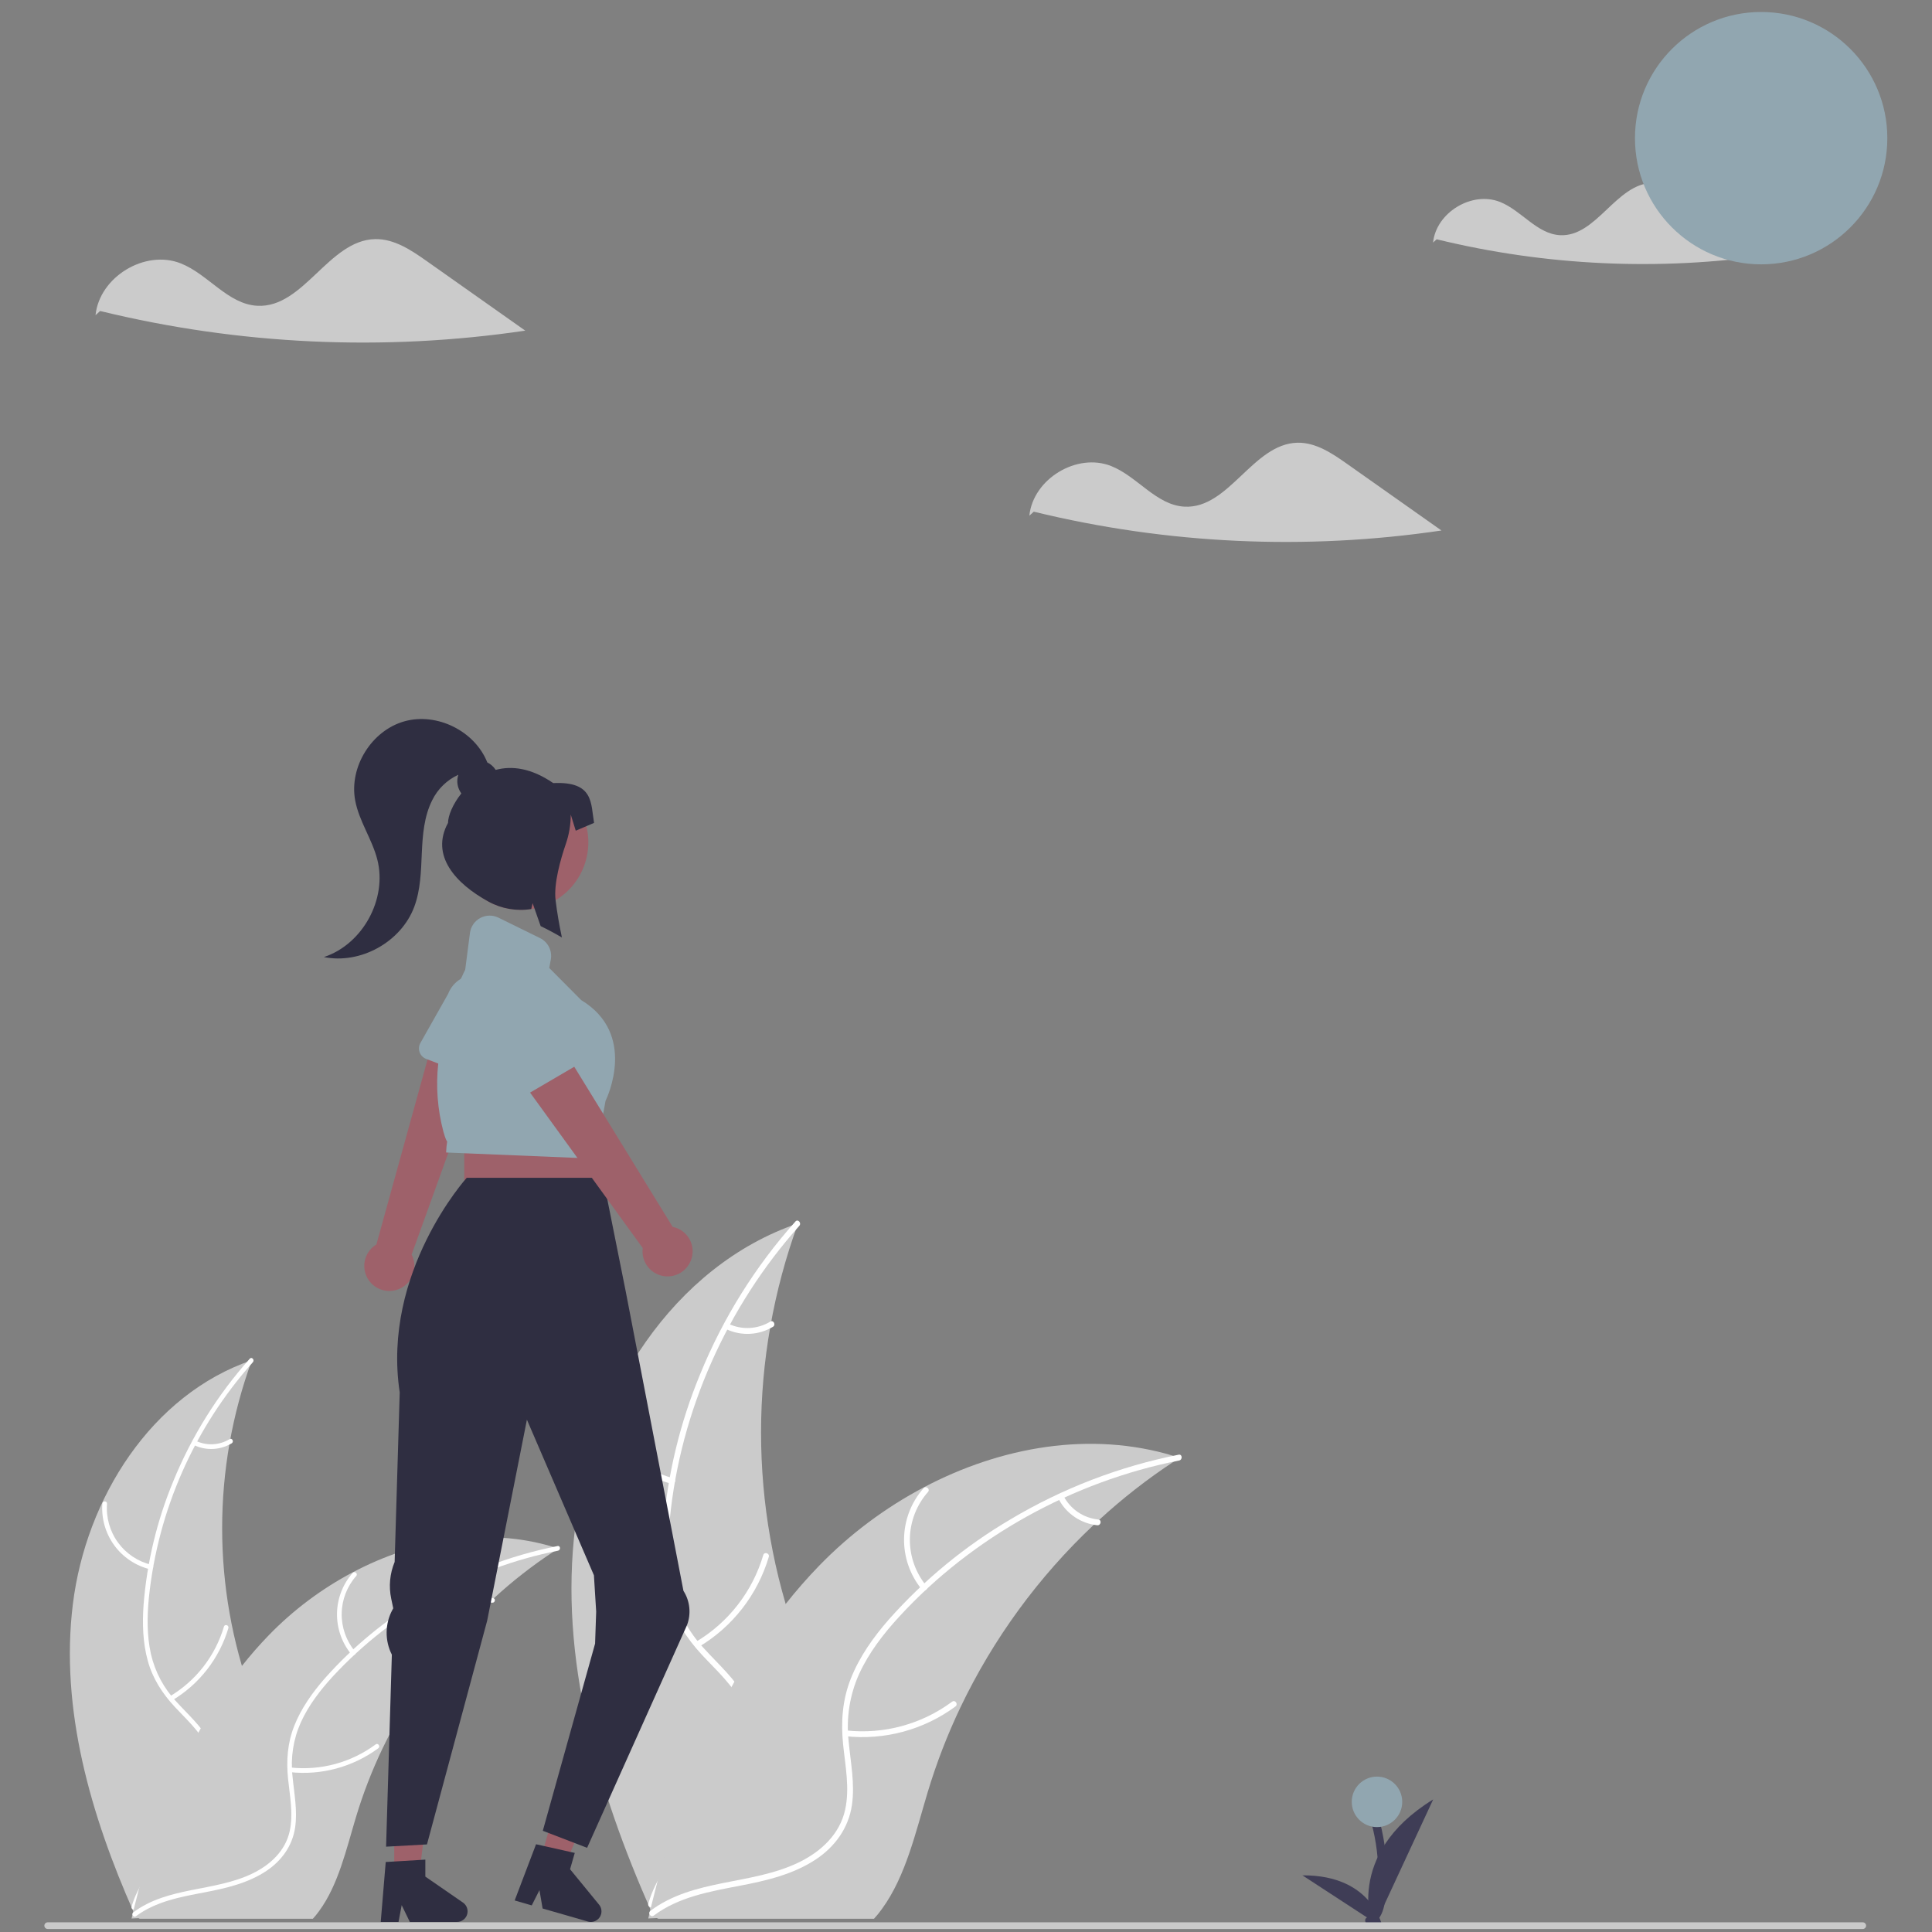 <svg width="129" height="129" viewBox="0 0 129 129" fill="none" xmlns="http://www.w3.org/2000/svg">
    <rect x="0" y="0" width="129" height="129" fill="#808080" stroke="none"/>
    <g clip-path="url(#clip0_355_23778)">
        <path d="M113.049 13.369C112.229 12.79 111.332 12.187 110.329 12.211C107.901 12.269 106.592 15.829 104.166 15.703C102.619 15.623 101.592 14.052 100.152 13.482C98.277 12.741 95.891 14.191 95.686 16.197L95.927 15.977C103.216 17.754 110.78 18.103 118.202 17.006C116.484 15.793 114.766 14.581 113.049 13.369Z" fill="#CBCBCB"/>
        <path d="M4.868 107.086C5.743 100.047 10.105 93.112 16.818 90.821C14.171 98.066 14.171 106.014 16.82 113.259C17.852 116.049 19.289 119.045 18.319 121.857C17.715 123.607 16.238 124.945 14.588 125.783C12.937 126.62 11.104 127.019 9.295 127.41L8.939 127.704C6.067 121.219 3.992 114.125 4.868 107.086Z" fill="#CBCBCB"/>
        <path d="M16.885 90.954C12.976 95.335 10.546 100.835 9.941 106.675C9.819 107.927 9.804 109.207 10.078 110.441C10.354 111.642 10.946 112.747 11.794 113.641C12.567 114.491 13.457 115.271 14.01 116.294C14.593 117.372 14.616 118.597 14.216 119.742C13.728 121.143 12.765 122.286 11.784 123.37C10.696 124.574 9.546 125.807 9.083 127.403C9.027 127.596 8.73 127.498 8.786 127.305C9.591 124.528 12.287 122.951 13.572 120.45C14.172 119.283 14.424 117.928 13.861 116.696C13.37 115.619 12.453 114.814 11.663 113.961C10.833 113.064 10.196 112.081 9.868 110.894C9.533 109.68 9.498 108.397 9.587 107.147C9.811 104.315 10.479 101.536 11.566 98.912C12.791 95.909 14.52 93.139 16.678 90.72C16.812 90.57 17.018 90.805 16.885 90.954Z" fill="white"/>
        <path d="M10.025 104.783C9.059 104.548 8.208 103.978 7.623 103.174C7.039 102.37 6.76 101.384 6.835 100.393C6.851 100.192 7.163 100.208 7.147 100.409C7.075 101.331 7.336 102.25 7.882 102.997C8.427 103.745 9.222 104.273 10.123 104.486C10.319 104.533 10.22 104.829 10.025 104.783Z" fill="white"/>
        <path d="M11.345 113.263C13.089 112.221 14.377 110.56 14.952 108.611C15.008 108.417 15.305 108.516 15.249 108.709C14.647 110.736 13.303 112.462 11.485 113.542C11.312 113.645 11.172 113.365 11.345 113.263Z" fill="white"/>
        <path d="M13.081 96.206C13.436 96.374 13.827 96.452 14.219 96.432C14.612 96.412 14.993 96.295 15.329 96.091C15.501 95.987 15.64 96.266 15.47 96.371C15.097 96.594 14.676 96.723 14.242 96.746C13.809 96.769 13.377 96.685 12.983 96.502C12.944 96.488 12.912 96.46 12.894 96.423C12.876 96.387 12.872 96.344 12.883 96.305C12.896 96.266 12.925 96.233 12.962 96.215C12.999 96.196 13.041 96.193 13.081 96.206Z" fill="white"/>
        <path d="M37.28 103.393C37.175 103.462 37.069 103.53 36.964 103.601C35.55 104.531 34.214 105.574 32.969 106.72C32.872 106.807 32.774 106.897 32.679 106.986C29.709 109.779 27.284 113.099 25.526 116.778C24.828 118.242 24.242 119.757 23.774 121.311C23.128 123.456 22.598 125.833 21.318 127.587C21.186 127.772 21.044 127.948 20.89 128.115H9.326C9.3 128.102 9.273 128.091 9.247 128.078L8.785 128.099C8.804 128.017 8.825 127.933 8.843 127.851C8.854 127.804 8.867 127.756 8.878 127.709C8.886 127.677 8.894 127.645 8.899 127.616C8.901 127.606 8.904 127.595 8.907 127.587C8.912 127.558 8.92 127.532 8.925 127.506C9.041 127.033 9.161 126.561 9.284 126.089C9.284 126.086 9.284 126.086 9.287 126.083C10.234 122.487 11.49 118.939 13.244 115.693C13.297 115.596 13.35 115.495 13.408 115.398C14.207 113.939 15.124 112.549 16.149 111.24C16.713 110.525 17.313 109.839 17.946 109.184C19.585 107.497 21.48 106.077 23.561 104.979C27.708 102.789 32.51 101.95 36.943 103.287C37.056 103.322 37.167 103.356 37.28 103.393Z" fill="#CBCBCB"/>
        <path d="M37.254 103.541C31.496 104.684 26.244 107.614 22.245 111.912C21.394 112.838 20.611 113.852 20.087 115.002C19.584 116.126 19.392 117.365 19.53 118.59C19.636 119.734 19.877 120.892 19.703 122.042C19.519 123.254 18.8 124.245 17.791 124.919C16.557 125.744 15.101 126.076 13.665 126.352C12.071 126.657 10.411 126.95 9.08 127.945C8.919 128.066 8.741 127.809 8.902 127.688C11.217 125.956 14.319 126.32 16.851 125.097C18.032 124.526 19.049 123.596 19.342 122.274C19.598 121.118 19.35 119.923 19.233 118.766C19.11 117.55 19.194 116.382 19.647 115.237C20.11 114.066 20.855 113.02 21.678 112.076C23.562 109.95 25.768 108.133 28.217 106.692C31.002 105.032 34.05 103.861 37.23 103.229C37.427 103.19 37.45 103.502 37.254 103.541Z" fill="white"/>
        <path d="M23.451 110.451C22.821 109.682 22.485 108.714 22.502 107.72C22.52 106.726 22.89 105.771 23.547 105.025C23.681 104.875 23.921 105.075 23.787 105.226C23.174 105.919 22.829 106.809 22.815 107.735C22.8 108.66 23.117 109.56 23.708 110.273C23.836 110.428 23.579 110.605 23.451 110.451Z" fill="white"/>
        <path d="M19.4 118.016C21.42 118.235 23.449 117.684 25.081 116.474C25.242 116.353 25.42 116.611 25.259 116.731C23.558 117.987 21.446 118.556 19.344 118.324C19.144 118.302 19.201 117.994 19.4 118.016Z" fill="white"/>
        <path d="M31.055 105.443C31.237 105.791 31.502 106.089 31.828 106.309C32.153 106.53 32.528 106.666 32.919 106.705C33.119 106.725 33.062 107.033 32.863 107.013C32.431 106.967 32.017 106.816 31.657 106.574C31.297 106.331 31.002 106.004 30.798 105.621C30.776 105.587 30.767 105.545 30.775 105.504C30.782 105.464 30.805 105.428 30.837 105.403C30.872 105.38 30.914 105.371 30.954 105.379C30.995 105.386 31.031 105.409 31.055 105.443Z" fill="white"/>
        <path d="M38.409 101.933C39.498 93.169 44.93 84.534 53.288 81.683C49.991 90.703 49.992 100.598 53.289 109.618C54.574 113.092 56.364 116.822 55.156 120.323C54.404 122.502 52.566 124.168 50.51 125.211C48.455 126.253 46.173 126.749 43.921 127.236L43.478 127.603C39.902 119.528 37.319 110.696 38.409 101.933Z" fill="#CBCBCB"/>
        <path d="M53.37 81.849C48.553 87.243 45.428 94.212 44.725 101.421C44.573 102.98 44.554 104.574 44.895 106.111C45.239 107.606 45.977 108.981 47.032 110.095C47.995 111.153 49.102 112.123 49.791 113.397C50.517 114.739 50.545 116.265 50.048 117.691C49.44 119.435 48.241 120.857 47.02 122.207C45.664 123.706 44.233 125.241 43.657 127.228C43.587 127.469 43.218 127.347 43.287 127.106C44.29 123.649 47.645 121.686 49.246 118.572C49.993 117.119 50.306 115.432 49.606 113.898C48.994 112.557 47.853 111.555 46.868 110.493C45.835 109.377 45.043 108.152 44.635 106.675C44.217 105.163 44.173 103.565 44.284 102.009C44.563 98.484 45.395 95.023 46.749 91.756C48.273 88.018 50.425 84.569 53.113 81.557C53.279 81.37 53.536 81.663 53.37 81.849Z" fill="white"/>
        <path d="M44.83 99.066C43.627 98.774 42.567 98.064 41.84 97.062C41.112 96.061 40.764 94.834 40.858 93.6C40.878 93.35 41.267 93.369 41.247 93.619C41.157 94.768 41.481 95.911 42.161 96.842C42.84 97.773 43.83 98.431 44.952 98.696C45.195 98.754 45.072 99.123 44.83 99.066Z" fill="white"/>
        <path d="M46.473 109.623C48.645 108.326 50.248 106.257 50.964 103.831C51.034 103.59 51.404 103.712 51.333 103.953C50.584 106.477 48.911 108.625 46.648 109.97C46.432 110.098 46.258 109.75 46.473 109.623Z" fill="white"/>
        <path d="M48.634 88.387C49.076 88.597 49.563 88.694 50.051 88.669C50.54 88.644 51.015 88.498 51.433 88.245C51.647 88.114 51.821 88.462 51.608 88.592C51.145 88.87 50.62 89.031 50.08 89.059C49.541 89.088 49.002 88.984 48.512 88.756C48.464 88.739 48.425 88.704 48.401 88.658C48.379 88.612 48.374 88.559 48.388 88.51C48.405 88.462 48.44 88.421 48.486 88.398C48.532 88.375 48.585 88.371 48.634 88.387Z" fill="white"/>
        <path d="M78.763 97.336C78.632 97.421 78.501 97.507 78.369 97.596C76.609 98.753 74.946 100.052 73.396 101.478C73.274 101.587 73.153 101.699 73.034 101.81C69.337 105.287 66.317 109.421 64.129 114.001C63.26 115.824 62.531 117.71 61.948 119.644C61.143 122.315 60.483 125.274 58.889 127.459C58.726 127.689 58.548 127.908 58.357 128.116H43.959C43.927 128.1 43.894 128.086 43.861 128.07L43.286 128.096C43.309 127.994 43.335 127.889 43.358 127.787C43.371 127.728 43.388 127.669 43.401 127.61C43.411 127.571 43.421 127.531 43.427 127.495C43.431 127.482 43.434 127.469 43.437 127.459C43.444 127.423 43.454 127.39 43.46 127.357C43.605 126.769 43.754 126.181 43.907 125.593C43.907 125.59 43.907 125.59 43.91 125.587C45.09 121.109 46.653 116.691 48.837 112.65C48.903 112.529 48.969 112.404 49.041 112.283C50.036 110.467 51.177 108.735 52.454 107.106C53.156 106.215 53.903 105.361 54.691 104.547C56.732 102.445 59.091 100.678 61.682 99.31C66.846 96.584 72.824 95.539 78.343 97.205C78.484 97.247 78.622 97.29 78.763 97.336Z" fill="#CBCBCB"/>
        <path d="M78.731 97.518C71.636 98.925 64.945 102.608 60.044 107.941C58.984 109.094 58.009 110.356 57.356 111.788C56.731 113.188 56.492 114.731 56.663 116.255C56.795 117.679 57.095 119.121 56.879 120.553C56.65 122.062 55.754 123.296 54.499 124.136C52.963 125.162 51.149 125.576 49.362 125.919C47.377 126.299 45.31 126.663 43.653 127.903C43.453 128.053 43.231 127.733 43.432 127.583C46.313 125.426 50.175 125.879 53.328 124.356C54.799 123.646 56.065 122.488 56.429 120.842C56.748 119.402 56.44 117.915 56.294 116.474C56.141 114.961 56.245 113.506 56.809 112.081C57.385 110.623 58.312 109.32 59.338 108.145C61.684 105.498 64.431 103.236 67.479 101.442C70.946 99.375 74.742 97.917 78.701 97.13C78.946 97.082 78.974 97.47 78.731 97.518Z" fill="white"/>
        <path d="M61.545 106.124C60.761 105.166 60.342 103.961 60.364 102.724C60.386 101.486 60.847 100.297 61.665 99.368C61.831 99.181 62.13 99.43 61.964 99.618C61.201 100.481 60.771 101.589 60.753 102.742C60.735 103.894 61.13 105.015 61.865 105.902C62.025 106.095 61.704 106.315 61.545 106.124Z" fill="white"/>
        <path d="M56.502 115.542C59.017 115.814 61.542 115.128 63.574 113.621C63.776 113.471 63.997 113.792 63.796 113.941C61.678 115.505 59.049 116.214 56.432 115.924C56.183 115.897 56.254 115.514 56.502 115.542Z" fill="white"/>
        <path d="M71.013 99.887C71.239 100.321 71.57 100.691 71.974 100.966C72.379 101.24 72.846 101.409 73.333 101.459C73.582 101.483 73.511 101.866 73.263 101.842C72.726 101.785 72.211 101.597 71.763 101.295C71.314 100.993 70.947 100.586 70.693 100.109C70.665 100.066 70.654 100.014 70.664 99.964C70.673 99.913 70.701 99.868 70.742 99.838C70.784 99.809 70.837 99.798 70.887 99.807C70.938 99.816 70.983 99.845 71.013 99.887Z" fill="white"/>
        <path d="M117.592 17.65C122.245 17.65 126.017 13.878 126.017 9.225C126.017 4.572 122.245 0.8 117.592 0.8C112.939 0.8 109.167 4.572 109.167 9.225C109.167 13.878 112.939 17.65 117.592 17.65Z" fill="#91A6B0"/>
        <path d="M28.505 17.442C27.46 16.704 26.317 15.935 25.039 15.966C21.945 16.04 20.276 20.576 17.185 20.417C15.214 20.315 13.905 18.312 12.069 17.586C9.68 16.641 6.639 18.49 6.378 21.046L6.685 20.765C15.974 23.03 25.614 23.475 35.072 22.077C32.883 20.532 30.694 18.987 28.505 17.442Z" fill="#CBCBCB"/>
        <path d="M89.95 30.977C88.948 30.27 87.852 29.532 86.626 29.561C83.658 29.633 82.058 33.983 79.094 33.83C77.203 33.733 75.948 31.812 74.188 31.116C71.896 30.209 68.98 31.982 68.73 34.434L69.024 34.164C77.933 36.336 87.177 36.763 96.248 35.422C94.149 33.94 92.049 32.459 89.95 30.977Z" fill="#CBCBCB"/>
        <path d="M26.496 86.12C26.729 86.049 26.942 85.927 27.123 85.764C27.303 85.601 27.445 85.4 27.539 85.176C27.634 84.952 27.677 84.71 27.668 84.467C27.659 84.224 27.596 83.986 27.485 83.77L32.62 69.524L29.06 68.891L25.132 83.094C24.781 83.305 24.52 83.637 24.398 84.028C24.276 84.418 24.302 84.84 24.47 85.213C24.638 85.586 24.937 85.885 25.311 86.052C25.684 86.219 26.106 86.243 26.496 86.12Z" fill="#9E616A"/>
        <path d="M33.724 66.26C33.603 65.996 33.427 65.759 33.208 65.567C32.99 65.375 32.733 65.232 32.455 65.146C32.176 65.06 31.883 65.034 31.594 65.069C31.305 65.104 31.027 65.2 30.777 65.35C30.384 65.583 30.08 65.942 29.917 66.37L28.07 69.639C28.018 69.732 27.986 69.836 27.977 69.943C27.968 70.05 27.982 70.157 28.018 70.258C28.054 70.359 28.112 70.451 28.187 70.528C28.262 70.604 28.353 70.664 28.453 70.702L28.549 70.739L29.262 71.013L31.74 71.965L31.968 72.053C32.068 72.092 32.175 72.108 32.282 72.101C32.389 72.095 32.493 72.065 32.587 72.014C32.682 71.963 32.764 71.893 32.829 71.808C32.894 71.722 32.94 71.624 32.963 71.519L33.255 70.205L33.777 67.868C33.877 67.61 33.923 67.335 33.914 67.059C33.905 66.782 33.841 66.511 33.724 66.26Z" fill="#91A6B0"/>
        <path d="M39.492 74.395H30.999V82.888H39.492V74.395Z" fill="#9E616A"/>
        <path d="M26.322 125.152L27.995 125.152L28.791 118.698L26.322 118.698L26.322 125.152Z" fill="#9E616A"/>
        <path d="M30.915 127.037L28.4 125.301V124.168L28.115 124.185H28.114L26.323 124.293H26.322L25.755 124.326L25.432 128.2L25.422 128.328H26.61L26.633 128.2L26.821 127.208L27.303 128.2L27.365 128.328H30.513C30.658 128.329 30.8 128.284 30.918 128.2C31.012 128.135 31.088 128.049 31.141 127.948C31.193 127.848 31.221 127.736 31.22 127.623C31.22 127.508 31.193 127.394 31.14 127.293C31.086 127.191 31.009 127.103 30.915 127.037Z" fill="#2F2E41"/>
        <path d="M36.108 124.09L37.716 124.553L40.264 118.57L37.891 117.888L36.108 124.09Z" fill="#9E616A"/>
        <path d="M40 127.174L38.063 124.809L38.377 123.719L38.098 123.658H38.097L36.544 123.309L36.345 123.264L35.792 123.141L34.365 126.894L35.504 127.224L36.02 126.204L36.23 127.431L36.948 127.637L38.903 128.2L39.257 128.302C39.359 128.331 39.466 128.337 39.57 128.319C39.674 128.301 39.773 128.261 39.859 128.2C39.992 128.108 40.089 127.973 40.133 127.818C40.165 127.708 40.169 127.592 40.146 127.48C40.123 127.367 40.073 127.263 40 127.174Z" fill="#2F2E41"/>
        <path d="M38.731 58.405C38.418 58.979 37.984 59.478 37.458 59.867C36.932 60.257 36.328 60.526 35.687 60.658C35.616 60.673 35.544 60.686 35.472 60.697C34.466 60.854 33.437 60.666 32.552 60.164C31.667 59.662 30.977 58.875 30.596 57.932C30.215 56.988 30.164 55.943 30.452 54.967C30.74 53.991 31.35 53.141 32.183 52.556C33.015 51.97 34.021 51.684 35.037 51.743C36.053 51.802 37.019 52.203 37.778 52.881C38.537 53.559 39.045 54.474 39.218 55.477C39.391 56.48 39.219 57.511 38.731 58.405Z" fill="#9E616A"/>
        <path d="M45.872 108.508C46.013 108.134 46.066 107.733 46.024 107.336C45.983 106.938 45.849 106.556 45.634 106.22L41.779 86.224L40.262 78.642H31.163C31.163 78.642 25.476 84.935 26.689 92.973L26.35 104.292C26.028 105.068 25.948 105.924 26.122 106.747L26.257 107.387L26.205 107.483C25.956 107.943 25.823 108.456 25.816 108.978C25.809 109.5 25.928 110.016 26.164 110.482L25.779 123.303L28.509 123.152L32.528 108.214L35.182 94.793L39.656 105.181L39.807 107.607L39.734 109.746L36.243 122.242L39.201 123.379L45.872 108.508Z" fill="#2F2E41"/>
        <path d="M38.807 66.777L36.673 64.63L36.778 64.07C36.83 63.785 36.788 63.491 36.658 63.233C36.529 62.974 36.318 62.765 36.058 62.637L33.28 61.272C33.091 61.179 32.882 61.132 32.672 61.136C32.461 61.14 32.254 61.194 32.069 61.293C31.883 61.393 31.723 61.535 31.604 61.708C31.484 61.882 31.407 62.081 31.379 62.29L31.061 64.752C31.033 64.805 30.927 65.014 30.777 65.35C30.264 66.52 29.865 67.738 29.587 68.985C29.438 69.654 29.329 70.331 29.262 71.013C29.096 72.534 29.212 74.072 29.603 75.551C29.739 76.037 29.813 76.168 29.857 76.218C29.823 76.435 29.801 76.654 29.791 76.874L29.787 76.953L29.94 76.959L30.999 77.003L38.555 77.315L39.491 77.354L39.728 77.363L40.274 74.368L40.432 73.503C40.551 73.26 42.543 69.03 38.807 66.777Z" fill="#91A6B0"/>
        <path d="M46.132 84.157C46.221 83.93 46.26 83.687 46.245 83.445C46.23 83.202 46.161 82.966 46.045 82.752C45.929 82.539 45.767 82.353 45.572 82.209C45.376 82.065 45.151 81.966 44.913 81.918L36.985 69.015L34.269 71.401L42.916 83.334C42.862 83.74 42.959 84.151 43.188 84.49C43.417 84.829 43.762 85.073 44.159 85.174C44.555 85.275 44.975 85.228 45.339 85.04C45.703 84.853 45.985 84.538 46.132 84.157Z" fill="#9E616A"/>
        <path d="M38.759 69.992L36.414 67.076C36.151 66.627 35.727 66.294 35.229 66.142C34.731 65.991 34.193 66.033 33.724 66.259C33.675 66.282 33.627 66.307 33.581 66.335C33.108 66.612 32.765 67.064 32.625 67.593C32.485 68.122 32.56 68.684 32.834 69.158L33.255 70.204L34.237 72.641C34.277 72.74 34.338 72.829 34.415 72.903C34.493 72.977 34.586 73.033 34.687 73.068C34.788 73.102 34.896 73.115 35.003 73.104C35.109 73.093 35.212 73.06 35.305 73.006L35.394 72.953L38.344 71.226L38.555 71.102C38.647 71.048 38.727 70.975 38.788 70.887C38.85 70.8 38.892 70.7 38.911 70.594C38.93 70.489 38.926 70.381 38.9 70.277C38.874 70.173 38.826 70.076 38.759 69.992Z" fill="#91A6B0"/>
        <path d="M36.939 52.287C35.464 51.273 34.165 51.118 33.098 51.406C32.96 51.192 32.766 51.02 32.537 50.908C31.705 48.811 29.173 47.552 26.999 48.164C24.812 48.78 23.303 51.203 23.714 53.438C23.97 54.823 24.841 56.022 25.192 57.387C25.871 60.028 24.215 63.053 21.625 63.904C24.077 64.396 26.777 62.898 27.657 60.556C28.084 59.419 28.11 58.177 28.164 56.963C28.218 55.749 28.316 54.499 28.866 53.416C29.235 52.672 29.848 52.078 30.602 51.732C30.534 51.941 30.517 52.163 30.552 52.38C30.587 52.596 30.674 52.801 30.804 52.978C30.228 53.699 29.915 54.478 29.915 54.944C28.72 57.128 30.429 59.004 32.613 60.199C33.484 60.678 34.49 60.853 35.472 60.697L35.563 60.307L35.687 60.659L36.1 61.837C36.577 62.067 37.049 62.32 37.518 62.595C37.34 61.759 37.196 60.925 37.097 60.109C36.96 58.999 37.438 57.346 37.783 56.341C37.996 55.722 38.106 55.071 38.108 54.416V54.387L38.443 55.466L39.666 54.944C39.439 53.64 39.666 52.159 36.939 52.287Z" fill="#2F2E41"/>
        <path d="M91.99 121.145L91.442 121.269C91.812 122.473 92.01 123.724 92.029 124.983C92.044 125.611 92.008 126.239 91.922 126.861C91.857 127.303 91.735 127.809 91.297 128.015C90.97 128.169 91.255 128.653 91.58 128.5C92.075 128.268 92.315 127.746 92.423 127.237C92.546 126.58 92.603 125.913 92.592 125.244C92.598 123.855 92.395 122.473 91.99 121.145Z" fill="#3F3D56"/>
        <path d="M91.678 128.8C91.678 128.8 89.669 123.856 95.694 120.148L91.678 128.8Z" fill="#3F3D56"/>
        <path d="M92.319 128.71C92.319 128.71 91.706 125.187 86.964 125.217L92.319 128.71Z" fill="#3F3D56"/>
        <path d="M91.942 121.995C92.872 121.995 93.627 121.241 93.627 120.31C93.627 119.379 92.872 118.625 91.942 118.625C91.011 118.625 90.257 119.379 90.257 120.31C90.257 121.241 91.011 121.995 91.942 121.995Z" fill="#91A6B0"/>
        <path d="M124.377 128.799H3.185C3.126 128.799 3.069 128.776 3.027 128.734C2.986 128.692 2.962 128.635 2.962 128.576C2.962 128.517 2.986 128.461 3.027 128.419C3.069 128.377 3.126 128.354 3.185 128.354H124.377C124.436 128.354 124.492 128.377 124.534 128.419C124.576 128.461 124.599 128.517 124.599 128.576C124.599 128.635 124.576 128.692 124.534 128.734C124.492 128.776 124.436 128.799 124.377 128.799Z" fill="#CACACA"/>
    </g>
    <defs>
        <clipPath id="clip0_355_23778">
            <rect width="123.056" height="128" fill="white" transform="translate(2.962 0.8)"/>
        </clipPath>
    </defs>
</svg>
